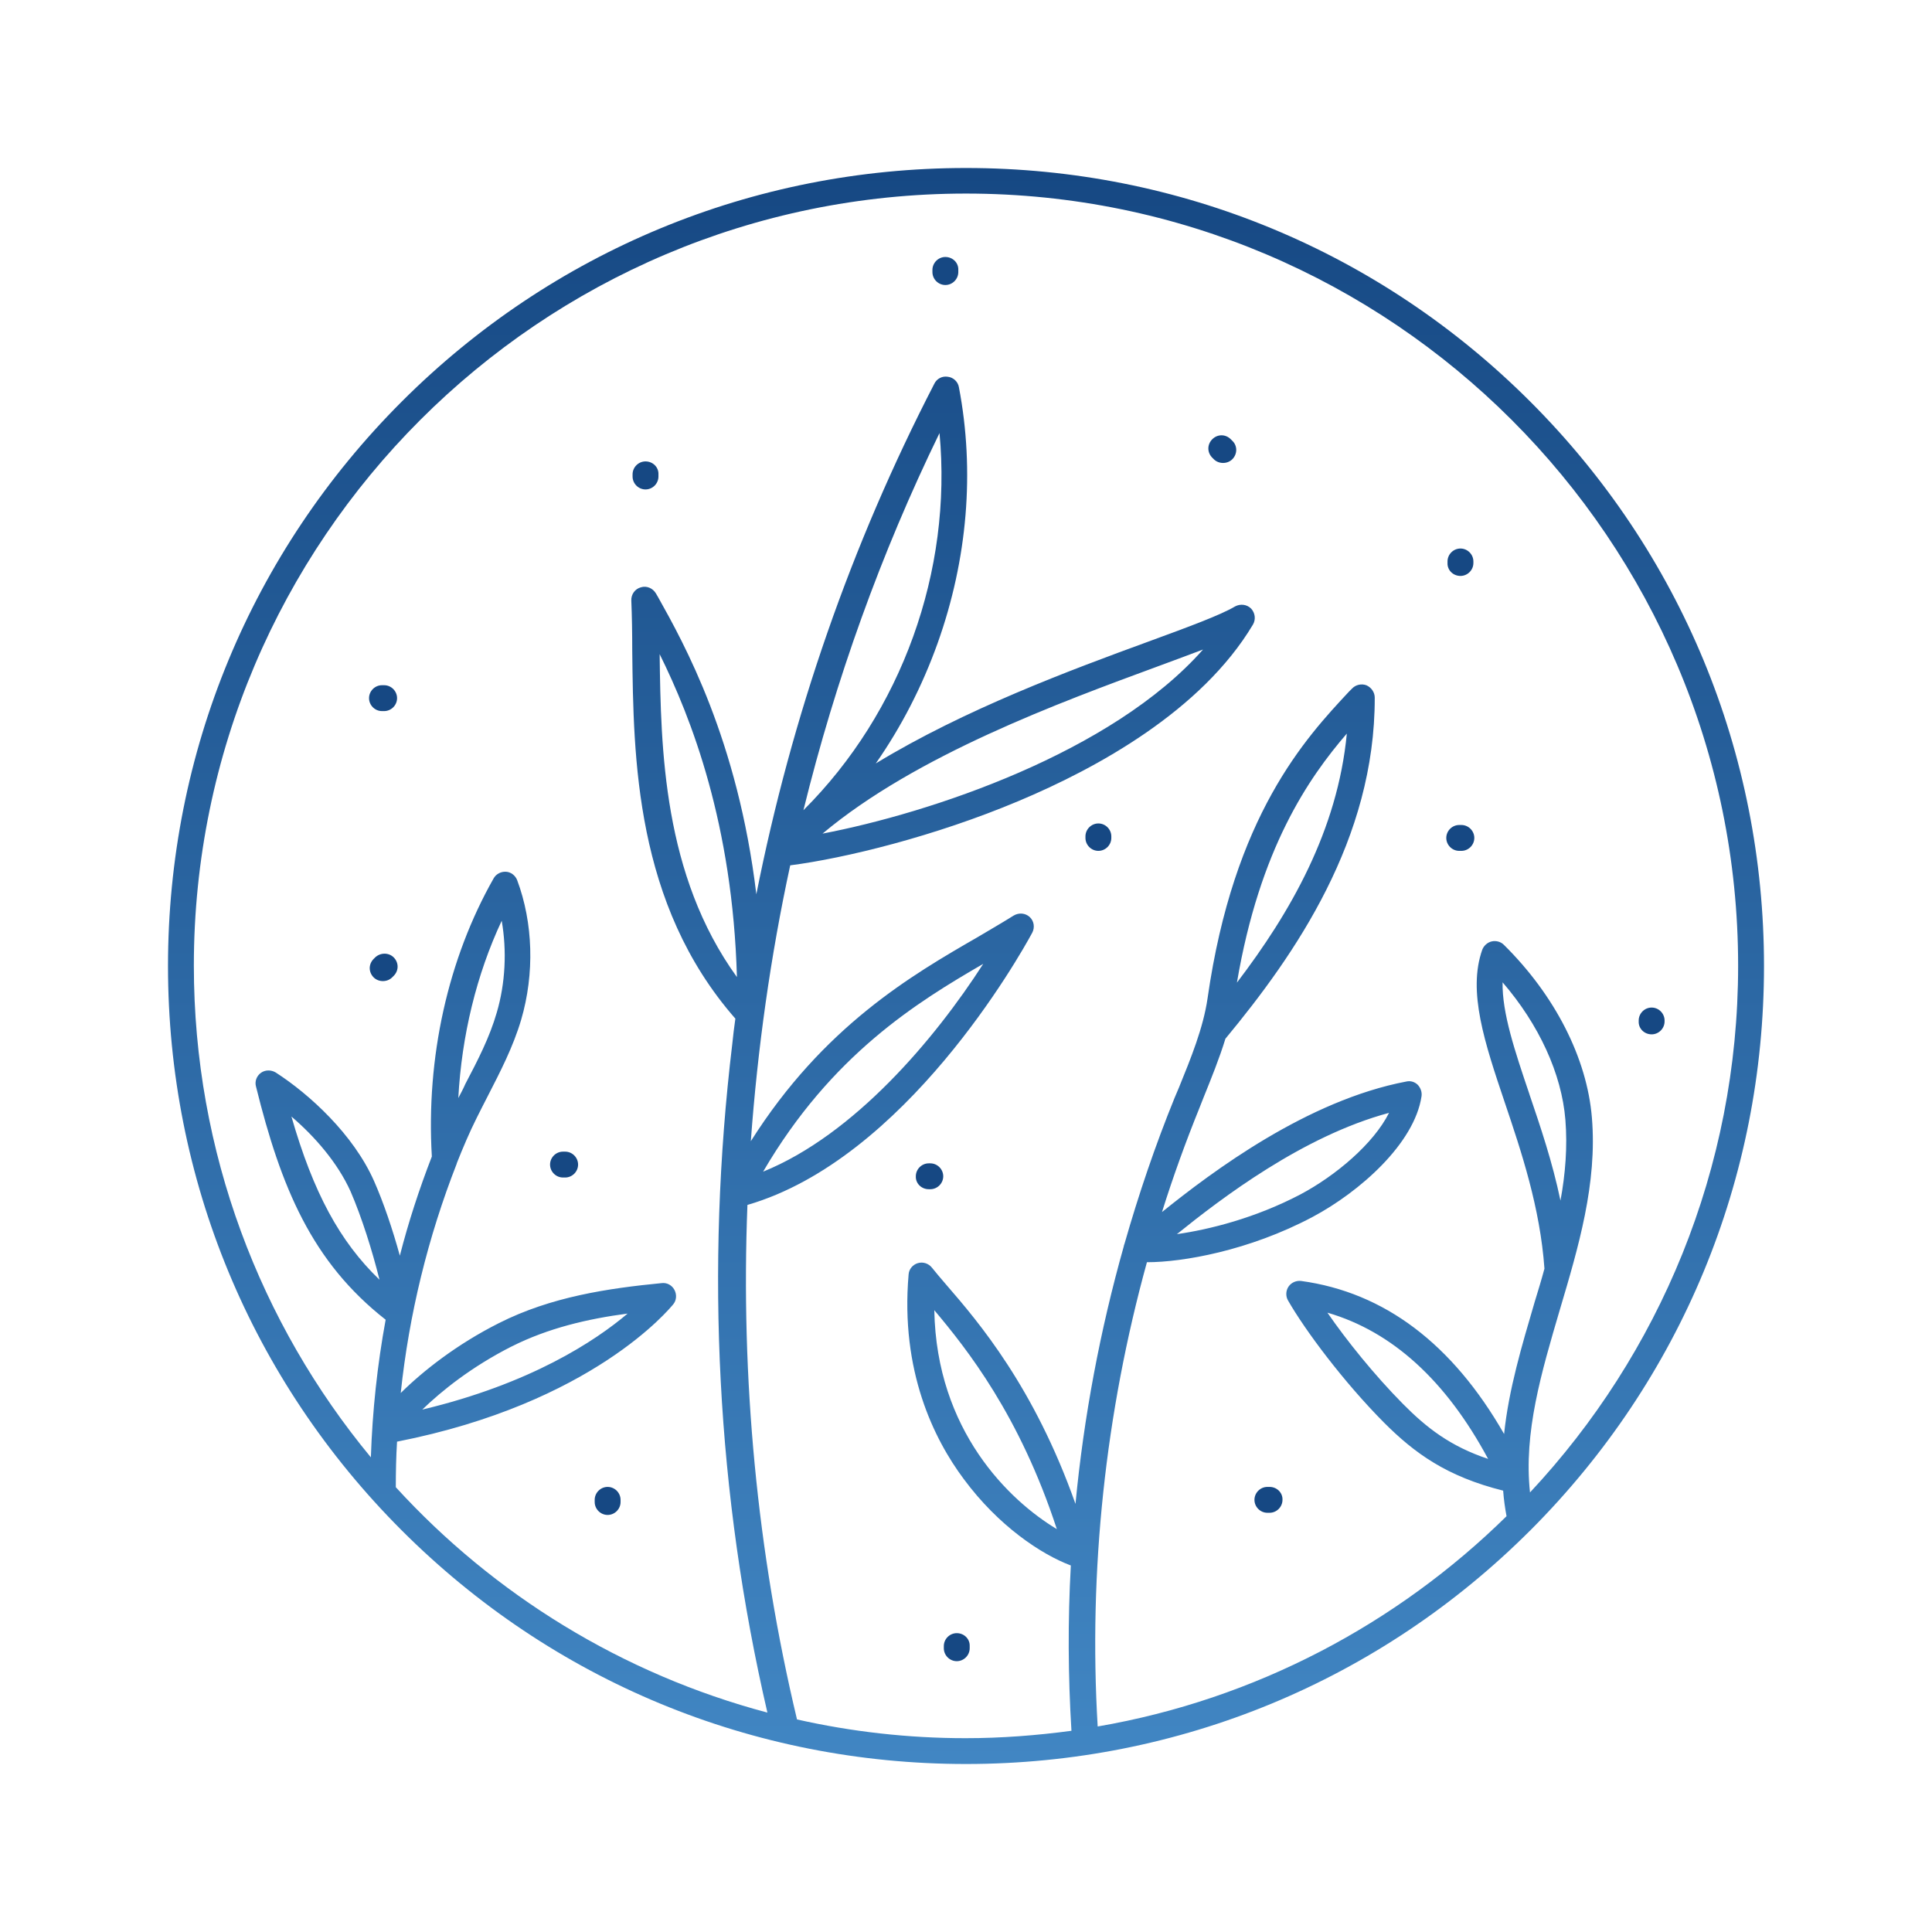 <svg width="69" height="69" viewBox="0 0 69 69" fill="none" xmlns="http://www.w3.org/2000/svg"><mask id="a" maskUnits="userSpaceOnUse" x="0" y="0" width="69" height="69"><path fill="#C4C4C4" d="M0 0h69v69H0z"/></mask><g mask="url(#a)"><path d="M54.666 54.644C60.042 49.256 63 42.109 63 34.5c0-7.609-2.969-14.778-8.345-20.154C49.278 8.969 42.109 6 34.5 6c-7.609 0-14.778 2.969-20.154 8.345C8.969 19.722 6 26.891 6 34.5c0 7.609 2.969 14.778 8.345 20.154C19.733 60.042 26.891 63 34.5 63c7.609 0 14.778-2.969 20.154-8.345.011 0 .011 0 .011-.011zm-26.202 6.762c-1.429-5.981-2.012-12.194-1.77-18.373 5.641-1.638 9.72-8.884 10.171-9.72.099-.187.066-.418-.088-.561-.154-.143-.385-.165-.572-.055-.385.242-.825.495-1.286.77-2.364 1.363-5.509 3.189-8.104 7.29.242-3.31.704-6.608 1.407-9.852 1.957-.253 5.157-1.034 8.159-2.298 2.804-1.177 6.531-3.222 8.367-6.3.11-.187.077-.418-.066-.572-.154-.154-.385-.176-.572-.077-.517.308-1.649.726-3.09 1.254-2.793 1.022-6.564 2.419-9.742 4.354.913-1.308 1.66-2.76 2.21-4.299 1.067-2.991 1.331-6.146.759-9.137-.033-.198-.198-.352-.396-.374-.198-.033-.396.066-.484.253-2.969 5.75-5.091 11.864-6.355 18.23-.66-5.509-2.584-8.961-3.508-10.611l-.077-.132c-.11-.187-.33-.286-.539-.22-.209.055-.352.253-.341.473.022.539.033 1.155.033 1.792.044 3.826.099 9.049 3.683 13.139-.044.297-.077.594-.11.902-.968 8.071-.55 16.097 1.254 23.882-5.179-1.375-9.764-4.211-13.271-8.049 0-.539.011-1.089.044-1.627 6.993-1.374 9.742-4.761 9.863-4.904.121-.143.132-.352.044-.517-.088-.165-.264-.264-.451-.242-1.913.187-3.947.484-5.817 1.429-1.506.759-2.705 1.704-3.507 2.496.297-2.804.968-5.553 2.001-8.192v-.011c.11-.275.22-.55.341-.825.231-.539.506-1.067.77-1.583.44-.858.902-1.748 1.188-2.716.484-1.649.429-3.464-.143-4.992-.066-.165-.22-.286-.396-.297-.176-.011-.352.077-.44.231-1.638 2.881-2.419 6.41-2.21 9.94-.451 1.165-.836 2.342-1.143 3.541-.253-.924-.583-1.902-.924-2.672-.737-1.66-2.298-3.09-3.508-3.87-.165-.099-.374-.099-.528.011-.154.11-.231.308-.176.495.891 3.595 1.99 6.256 4.629 8.323-.297 1.616-.473 3.255-.528 4.915-3.947-4.772-6.322-10.896-6.322-17.56C6.924 19.282 19.293 6.913 34.5 6.913S62.076 19.282 62.076 34.489c0 7.268-2.826 13.887-7.433 18.813-.231-2.144.407-4.288 1.067-6.531.66-2.221 1.341-4.508 1.143-6.861-.176-2.122-1.319-4.365-3.145-6.168-.11-.11-.275-.154-.429-.121-.154.033-.286.154-.341.297-.528 1.495.088 3.332.803 5.454.594 1.759 1.264 3.76 1.418 5.938-.11.407-.231.803-.352 1.198-.451 1.539-.924 3.112-1.089 4.706-1.847-3.222-4.277-5.058-7.246-5.465-.176-.022-.352.055-.451.198-.099.143-.11.341-.022.495.616 1.077 1.99 2.914 3.43 4.365 1.089 1.089 2.232 1.924 4.255 2.43.022.308.066.616.121.913-3.914 3.848-8.972 6.542-14.602 7.51-.33-5.564.275-11.204 1.759-16.581h.011c1.253 0 3.628-.407 5.904-1.616 1.693-.902 3.639-2.628 3.892-4.31.022-.154-.033-.297-.132-.407-.11-.11-.264-.154-.407-.121-3.541.671-6.927 3.211-8.73 4.662.396-1.264.847-2.507 1.341-3.727.044-.121.099-.242.143-.363.275-.682.561-1.385.781-2.1 2.496-3.013 5.344-7.125 5.333-12.183 0-.187-.121-.363-.297-.44-.176-.066-.385-.022-.517.121l-.11.11c-1.539 1.649-4.112 4.409-5.047 10.951-.154 1.056-.594 2.133-1.023 3.189-.055.121-.099.242-.154.363-.693 1.704-1.286 3.453-1.792 5.223-.011.022-.022.055-.022.077-.847 3.002-1.429 6.091-1.726 9.203-1.473-4.167-3.463-6.498-4.607-7.818-.209-.242-.385-.451-.517-.616-.121-.154-.319-.22-.506-.165-.187.055-.319.22-.33.407-.297 3.442.902 5.872 1.968 7.301 1.242 1.682 2.771 2.694 3.826 3.09-.11 1.968-.099 3.936.022 5.904-1.232.165-2.496.264-3.782.264-2.056 0-4.079-.231-6.026-.671zM27.254 41.845c2.441-4.178 5.509-6.058 7.862-7.422-1.726 2.683-4.607 6.103-7.862 7.422zm2.122-12.073c3.343-2.804 8.477-4.684 11.996-5.981.594-.22 1.133-.418 1.594-.594-3.266 3.694-9.742 5.838-13.59 6.575zm-.682-.836c1.144-4.651 2.771-9.181 4.86-13.469.462 4.926-1.352 9.973-4.86 13.469zm-2.375 5.96c-2.639-3.65-2.716-8.148-2.76-11.534 1.133 2.287 2.606 6.069 2.76 11.534zm-8.049 13.194c1.308-.66 2.727-.99 4.145-1.177-1.155.979-3.464 2.507-7.334 3.43.693-.671 1.759-1.528 3.189-2.254zm-1.902-8.873c.121-2.232.649-4.409 1.55-6.333.187 1.067.132 2.232-.176 3.277-.253.88-.671 1.693-1.122 2.551-.077.176-.165.341-.253.506zm-2.815 6.487c-1.418-1.363-2.364-3.112-3.145-5.828.836.715 1.649 1.649 2.111 2.672.396.913.781 2.133 1.034 3.156zm41.068-6.63c-.517-1.528-.979-2.903-.957-3.991 1.298 1.506 2.111 3.266 2.243 4.915.077.957 0 1.924-.176 2.881-.286-1.374-.715-2.639-1.111-3.804zm-1.473 13.03c-1.352-.451-2.199-1.111-3.046-1.968-1.012-1.023-2.012-2.265-2.694-3.255 2.309.671 4.233 2.419 5.739 5.223zM42.032 44.077c1.594-1.286 4.508-3.508 7.576-4.332-.55 1.099-1.902 2.243-3.167 2.914-1.616.847-3.255 1.253-4.409 1.418zm2.144-8.983c.814-4.794 2.562-7.312 3.925-8.895-.33 3.463-2.023 6.399-3.925 8.895zm-6.432 19.517c-1.704-1.022-4.299-3.518-4.376-7.818 1.165 1.385 3.046 3.749 4.376 7.818z" fill="url(#paint0_linear)"/><path fill-rule="evenodd" clip-rule="evenodd" d="M33.301 9.64c0-.253.209-.462.462-.462.264 0 .473.209.462.462v.077c0 .253-.209.462-.462.462-.253 0-.462-.209-.462-.462v-.077zM13.719 25.396h-.077c-.253 0-.462-.209-.462-.462 0-.253.209-.462.462-.462h.077c.253 0 .462.209.462.462 0 .253-.209.462-.462.462zm38.44-4.827c.253 0 .462-.209.462-.462v-.055c0-.253-.209-.462-.462-.462s-.462.209-.462.462v.055c-.011.253.198.462.462.462zm.033 9.819h-.077c-.253 0-.462-.209-.462-.462s.209-.462.462-.462h.077c.253 0 .462.209.462.462s-.209.462-.462.462zm-12.964 0c.253 0 .462-.209.462-.462v-.055c0-.253-.209-.462-.462-.462s-.462.209-.462.462v.055c0 .253.209.462.462.462zm-6.003 12.084h-.055c-.264 0-.473-.209-.462-.462 0-.253.209-.462.462-.462h.055c.253 0 .462.209.462.462s-.209.462-.462.462zm-19.825-8.28l-.055.055c-.187.187-.187.473 0 .66.088.088.209.132.33.132.121 0 .242-.044.33-.132l.055-.055c.187-.187.187-.473 0-.66-.176-.176-.473-.176-.66 0zm29.896-18.505c.187-.187.473-.187.66 0l.055.055c.187.176.187.473 0 .66-.088.088-.209.132-.33.132-.121 0-.242-.044-.33-.132l-.055-.055c-.187-.187-.187-.473 0-.66zM21.701 53.104c-.253 0-.462.209-.462.462v.077c0 .253.209.462.462.462s.462-.209.462-.462v-.077c0-.253-.209-.462-.462-.462zm23.563 0h.077c.264 0 .473.209.462.462 0 .253-.209.462-.462.462h-.077c-.253 0-.462-.209-.462-.462 0-.253.209-.462.462-.462zM23.054 16.479c-.253 0-.462.209-.462.462v.077c0 .253.209.462.462.462s.462-.209.462-.462v-.077c.011-.253-.198-.462-.462-.462zM20.107 41.13h.077c.253 0 .462.209.462.462s-.209.462-.462.462h-.077c-.253 0-.462-.209-.462-.462s.209-.462.462-.462zm38.88-4.189c.253 0 .462-.209.462-.462v-.033c0-.253-.209-.462-.462-.462s-.462.209-.462.462v.033c-.011.253.198.462.462.462zM33.708 58.789c0-.253.209-.462.462-.462.264 0 .473.209.462.462v.077c0 .253-.209.462-.462.462s-.462-.209-.462-.462v-.077z" fill="#164883"/></g><defs><linearGradient id="paint0_linear" x1="34.5" y1="6" x2="34.5" y2="63" gradientUnits="userSpaceOnUse"><stop stop-color="#164883"/><stop offset="1" stop-color="#4186C3"/></linearGradient></defs></svg>